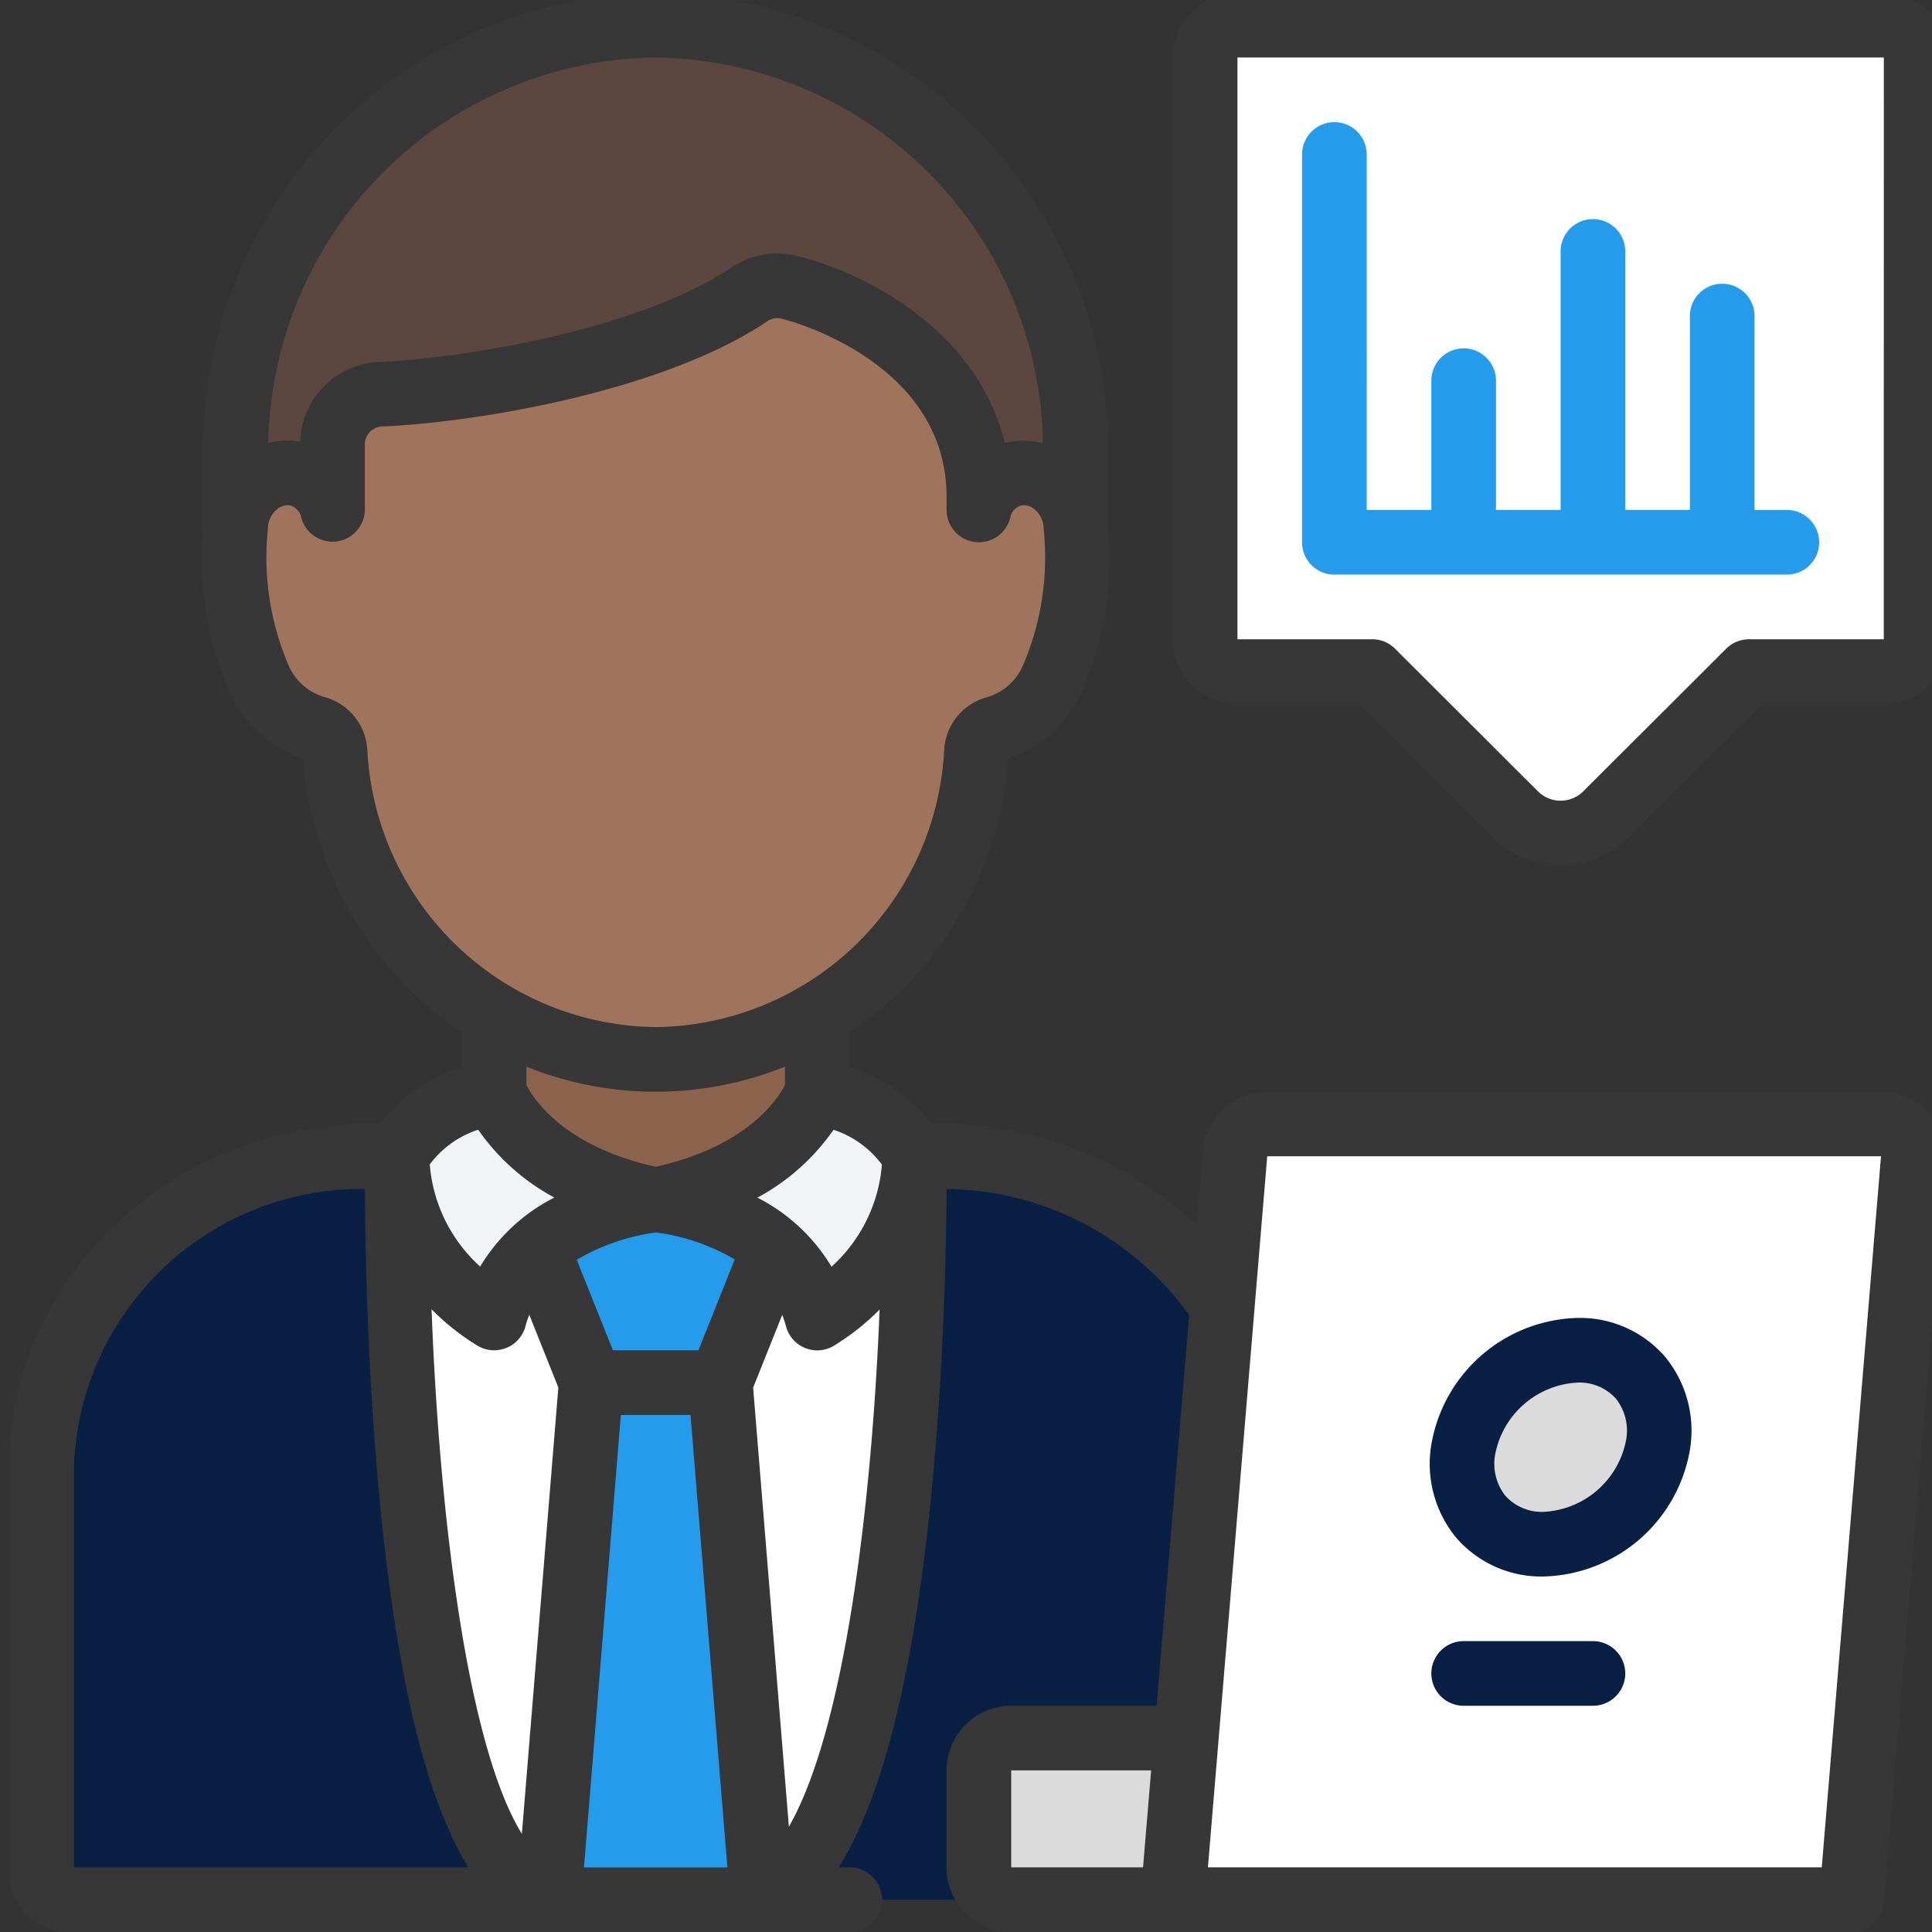 <svg xmlns="http://www.w3.org/2000/svg" xmlns:xlink="http://www.w3.org/1999/xlink" width="92" height="92" viewBox="0 0 92 92">
  <rect x="0" y="0" width="92" height="92" fill="#333333" stroke="none"/>
  <defs>
    <clipPath id="clip-path">
      <rect id="Rectangle_50" data-name="Rectangle 50" width="92" height="92" transform="translate(-0.447 0)" fill="none"/>
    </clipPath>
  </defs>
  <g id="Group_148" data-name="Group 148" transform="translate(0.447 0)" clip-path="url(#clip-path)">
    <path id="Path_24" data-name="Path 24" d="M64.752,314.291A15.887,15.887,0,0,0,51.363,307.2H24.184c-8.418,0-15.651,6.356-15.651,14.79v19.329A1.274,1.274,0,0,0,9.8,342.593h57.21Z" transform="translate(-6.997 -252.132)" fill="#092044"/>
    <path id="Path_25" data-name="Path 25" d="M127.007,307.2s.4,31.583-7.233,35.4H109.617c-7.635-2.542-7.233-35.4-7.233-35.4Z" transform="translate(-83.919 -252.136)" fill="#fff"/>
    <rect id="Rectangle_49" data-name="Rectangle 49" width="15.39" height="10.773" transform="translate(23.081 47.369)" fill="#8c634c"/>
    <path id="Path_26" data-name="Path 26" d="M59.728,32.526V28.952a20.011,20.011,0,1,1,40.013,0v3.573Z" transform="translate(-48.959 -7.333)" fill="#5b473f"/>
    <path id="Path_27" data-name="Path 27" d="M114.712,295.286s-6.424.542-7.695,5.62a9.529,9.529,0,0,1-4.617-7.695,6.8,6.8,0,0,1,4.617-3.078s1.339,3.881,7.695,5.153" transform="translate(-83.936 -238.147)" fill="#f1f3f5"/>
    <path id="Path_28" data-name="Path 28" d="M170.667,295.286s6.424.542,7.695,5.62a9.529,9.529,0,0,0,4.617-7.695,6.8,6.8,0,0,0-4.617-3.078s-1.339,3.881-7.695,5.153" transform="translate(-139.891 -238.147)" fill="#f1f3f5"/>
    <path id="Path_29" data-name="Path 29" d="M152.642,391.557l-2.007-24.624H144.48l-2.007,24.624Z" transform="translate(-116.781 -301.096)" fill="#249beb"/>
    <path id="Path_30" data-name="Path 30" d="M99.44,88.94a14.407,14.407,0,0,1-1.17,7.233,4.214,4.214,0,0,1-2.724,2.278,1.211,1.211,0,0,0-.847,1.108,15.28,15.28,0,0,1-30.533,0,1.211,1.211,0,0,0-.846-1.108A4.213,4.213,0,0,1,60.6,96.173a14.405,14.405,0,0,1-1.17-7.233,2.533,2.533,0,0,1,3.093-2.585,2.308,2.308,0,0,1,1.524,1.677V84.938a2.389,2.389,0,0,1,2.247-2.416c4.248-.185,12.912-1.57,17.652-4.786a2.377,2.377,0,0,1,1.908-.292c2.524.631,8.972,3.4,8.972,9.973v.616a2.309,2.309,0,0,1,1.524-1.677A2.533,2.533,0,0,1,99.44,88.94" transform="translate(-48.657 -63.747)" fill="#a0745c"/>
    <path id="Path_31" data-name="Path 31" d="M266.773,460.8h-9.234A1.539,1.539,0,0,0,256,462.339v4.617a1.539,1.539,0,0,0,1.539,1.539h9.234Z" transform="translate(-209.834 -378.034)" fill="#dbdbdb"/>
    <path id="Path_32" data-name="Path 32" d="M349.591,10.073v27.7a1.539,1.539,0,0,1-1.539,1.539h-6.418l-6.8,6.787a3.038,3.038,0,0,1-4.3.044l-.044-.044-6.8-6.787h-6.418a1.539,1.539,0,0,1-1.539-1.539v-27.7a1.539,1.539,0,0,1,1.539-1.539h30.78A1.539,1.539,0,0,1,349.591,10.073Z" transform="translate(-258.795 -7.334)" fill="#fff"/>
    <path id="Path_33" data-name="Path 33" d="M150.7,321.028l-2.555,6.387H141.99l-2.555-6.387h.015a11.029,11.029,0,0,1,5.617-2.308,11.029,11.029,0,0,1,5.617,2.308Z" transform="translate(-114.291 -261.578)" fill="#249beb"/>
    <path id="Path_34" data-name="Path 34" d="M339.519,335.6H307.2l2.961-35.524a1.539,1.539,0,0,1,1.539-1.411h29.224a1.539,1.539,0,0,1,1.544,1.534q0,.067-.005.133Z" transform="translate(-251.8 -245.141)" fill="#fff"/>
    <path id="Path_35" data-name="Path 35" d="M385.5,360.23c2.055-1.879,5-2.006,6.574-.283s1.188,4.644-.867,6.523-5,2.006-6.574.283-1.188-4.644.867-6.523" transform="translate(-314.477 -294.374)" fill="#dbdbdb"/>
    <path id="Path_36" data-name="Path 36" d="M2.816,92.339h37.2a1.539,1.539,0,0,0,0-3.078h-.519c2.081-3.329,3.524-9.088,4.375-17.434.628-6.168.743-12.127.76-14.87a14.429,14.429,0,0,1,11.55,6L54.634,81.566H47.708a3.078,3.078,0,0,0-3.078,3.078v4.617a3.078,3.078,0,0,0,3.078,3.078H87.722a1.539,1.539,0,0,0,1.539-1.411L92.2,55.657a3.078,3.078,0,0,0-2.814-3.321q-.13-.011-.261-.01H59.9a3.1,3.1,0,0,0-3.066,2.822l-.294,3.526a17.8,17.8,0,0,0-12.169-4.809H43.94a8.067,8.067,0,0,0-3.926-2.716V49.5a17.175,17.175,0,0,0,7.555-13.049A5.8,5.8,0,0,0,51,33.439a15.867,15.867,0,0,0,1.324-7.907V21.96A21.78,21.78,0,0,0,30.78,0,21.78,21.78,0,0,0,9.234,21.96v3.572a15.852,15.852,0,0,0,1.33,7.916,5.771,5.771,0,0,0,3.427,3A17.181,17.181,0,0,0,21.546,49.5v1.651a8.067,8.067,0,0,0-3.926,2.716h-.429C7.712,53.864,0,61.19,0,70.193v19.33A2.82,2.82,0,0,0,2.816,92.339Zm44.892-7.695h6.664l-.385,4.617H47.708ZM89.128,55.4,86.306,89.261H57.076L59.9,55.4ZM30.78,59.026a9.961,9.961,0,0,1,3.763,1.284l-1.727,4.328H28.743l-1.725-4.309a10.126,10.126,0,0,1,3.761-1.3m-1.659,8.689h3.318l1.756,21.546h-6.83Zm6.3-1.3,1.385-3.467a5.046,5.046,0,0,1,.174.525,1.539,1.539,0,0,0,2.25.968,11.553,11.553,0,0,0,2.213-1.744c-.372,9.278-1.656,19.97-4.32,24.624ZM23.7,64.512a1.538,1.538,0,0,0,.885-1.042,5.006,5.006,0,0,1,.174-.525l1.385,3.467L24.407,87.665c-2.573-4.168-3.927-15.022-4.3-24.979a11.5,11.5,0,0,0,2.221,1.753,1.539,1.539,0,0,0,1.365.074Zm17.852-8.721a7.345,7.345,0,0,1-2.4,4.868,8.709,8.709,0,0,0-3.53-3.289,10.448,10.448,0,0,0,3.626-3.232,4.7,4.7,0,0,1,2.3,1.653ZM30.78,3.078A18.674,18.674,0,0,1,49.221,21.444a3.781,3.781,0,0,0-1.818-.012c-1.311-5.336-6.556-8.069-9.816-8.885a3.9,3.9,0,0,0-3.163.506C30.079,16,21.78,17.393,17.561,17.577a3.924,3.924,0,0,0-3.71,3.792,3.777,3.777,0,0,0-1.516.061A18.674,18.674,0,0,1,30.78,3.078M17.049,36.061a2.771,2.771,0,0,0-1.982-2.512,2.668,2.668,0,0,1-1.741-1.464,13.021,13.021,0,0,1-1.014-6.554,1.2,1.2,0,0,1,.462-.962.8.8,0,0,1,.476-.172.707.707,0,0,1,.192.026.863.863,0,0,1,.434.445,1.539,1.539,0,0,0,3.053-.245V21.53a.854.854,0,0,1,.77-.879c4.729-.206,13.543-1.721,18.439-5.042a.857.857,0,0,1,.682-.082c.323.08,7.812,2.027,7.812,8.48v.616a1.539,1.539,0,0,0,3.058.245.854.854,0,0,1,.431-.443.75.75,0,0,1,.671.145,1.2,1.2,0,0,1,.462.962,13.008,13.008,0,0,1-1.01,6.55,2.691,2.691,0,0,1-1.778,1.484,2.756,2.756,0,0,0-1.95,2.493A13.908,13.908,0,0,1,30.78,49.247,13.908,13.908,0,0,1,17.049,36.061M30.78,52.325a16.468,16.468,0,0,0,6.156-1.193V52c-.349.685-1.808,2.936-6.156,3.9-4.366-.965-5.82-3.232-6.156-3.894v-.873a16.468,16.468,0,0,0,6.156,1.193m-8.454,1.807a10.452,10.452,0,0,0,3.626,3.232,8.725,8.725,0,0,0-3.531,3.287,7.336,7.336,0,0,1-2.4-4.866,4.706,4.706,0,0,1,2.308-1.653M3.078,70.193A13.7,13.7,0,0,1,16.929,56.957c.015,2.813.128,9.02.76,15.345.816,8.157,2.193,13.757,4.169,16.961H3.078Z" transform="translate(-0.003 -0.339)" fill="#373737"/>
    <path id="Path_37" data-name="Path 37" d="M380.456,362.173a7.253,7.253,0,0,0,6.945-5.888,5.54,5.54,0,0,0-1.133-4.546,5.346,5.346,0,0,0-4.184-1.878,7.253,7.253,0,0,0-6.945,5.888,5.54,5.54,0,0,0,1.133,4.546,5.347,5.347,0,0,0,4.184,1.878m-2.288-5.888a4.214,4.214,0,0,1,3.917-3.346,2.328,2.328,0,0,1,1.827.777,2.462,2.462,0,0,1,.462,2.033,4.214,4.214,0,0,1-3.917,3.346,2.329,2.329,0,0,1-1.827-.777,2.463,2.463,0,0,1-.462-2.033" transform="translate(-307.402 -287.102)" fill="#092044"/>
    <path id="Path_38" data-name="Path 38" d="M341.057,0h-30.78A3.078,3.078,0,0,0,307.2,3.078v27.7a3.078,3.078,0,0,0,3.078,3.078h5.782l6.342,6.33a4.575,4.575,0,0,0,6.47.052l.052-.052,6.351-6.33h5.782a3.078,3.078,0,0,0,3.078-3.078V3.078A3.078,3.078,0,0,0,341.057,0Zm0,30.78H334.64a1.539,1.539,0,0,0-1.087.449l-6.808,6.794a1.528,1.528,0,0,1-2.155,0l-6.8-6.787a1.539,1.539,0,0,0-1.093-.457h-6.418V3.078h30.78Z" transform="translate(-251.8 -0.339)" fill="#373737"/>
    <path id="Path_39" data-name="Path 39" d="M342.873,55.679h21.546a1.539,1.539,0,0,0,0-3.078H362.88V43.367a1.539,1.539,0,0,0-3.078,0V52.6h-3.078V40.289a1.539,1.539,0,1,0-3.078,0V52.6h-3.078V46.445a1.539,1.539,0,0,0-3.078,0V52.6h-3.078V35.672a1.539,1.539,0,1,0-3.078,0V54.14a1.539,1.539,0,0,0,1.539,1.539" transform="translate(-279.778 -28.316)" fill="#249beb"/>
    <path id="Path_40" data-name="Path 40" d="M383.161,435.2h-6.156a1.539,1.539,0,1,0,0,3.078h6.156a1.539,1.539,0,0,0,0-3.078" transform="translate(-307.754 -357.051)" fill="#092044"/>
  </g>
</svg>
